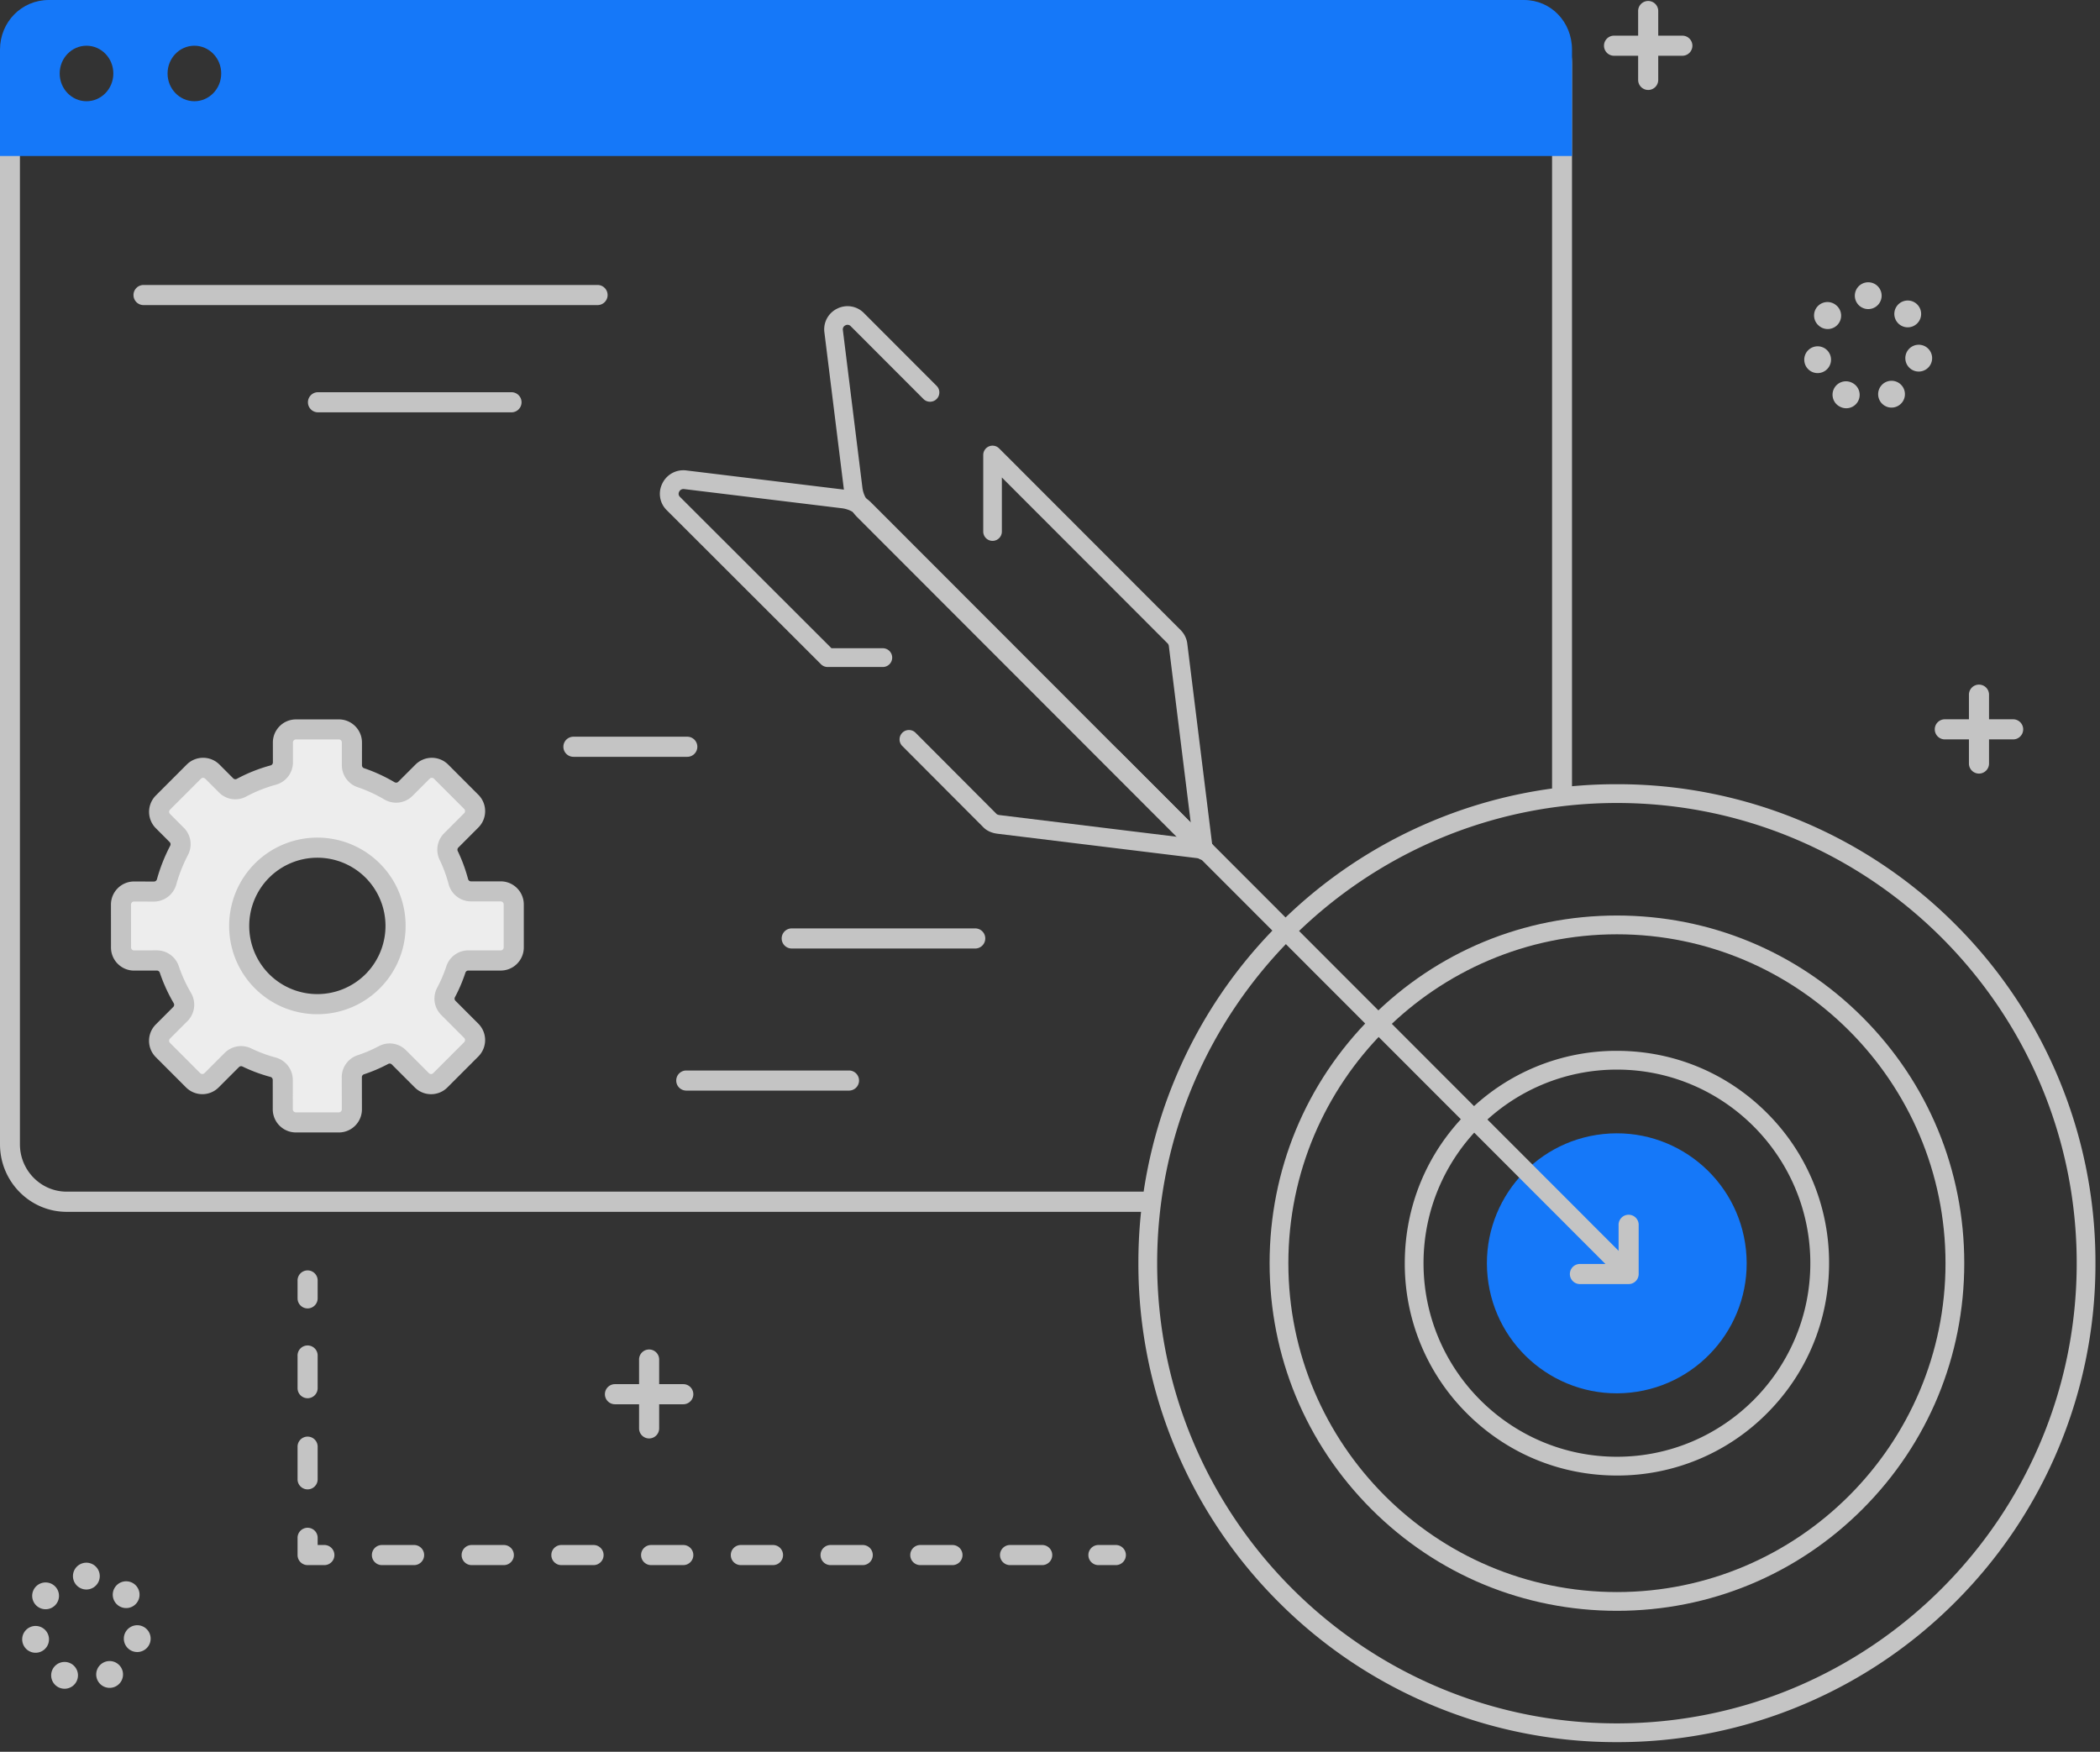 <svg width="175" height="146" fill="none" xmlns="http://www.w3.org/2000/svg"><rect width="100%" height="100%" fill="#333333" stroke="none"/><path d="M135.864 116.066c5.944-.625 10.257-5.956 9.633-11.907-.625-5.951-5.951-10.269-11.896-9.643-5.944.625-10.257 5.956-9.633 11.907.625 5.951 5.951 10.269 11.896 9.643z" fill="#1578F9"/><path d="M41.72 74.29l-2.47.002a1.09 1.09 0 01-1.054-.814c-.197-.744-.46-1.47-.803-2.182-.202-.42-.122-.92.207-1.25l1.671-1.672a1.092 1.092 0 000-1.544l-2.515-2.518a1.09 1.09 0 00-1.543 0l-1.433 1.434c-.354.354-.9.42-1.33.164a12.81 12.81 0 00-2.382-1.094 1.091 1.091 0 01-.742-1.035l.001-1.897c0-.603-.487-1.093-1.09-1.093l-3.571.002a1.09 1.09 0 00-1.09 1.092l.002 1.656c0 .495-.332.925-.809 1.054-.908.247-1.795.6-2.64 1.053-.423.227-.945.15-1.285-.19l-1.147-1.149a1.09 1.09 0 00-1.542 0l-2.577 2.58a1.092 1.092 0 000 1.544l1.154 1.155c.339.34.413.86.19 1.285-.427.82-.785 1.713-1.035 2.62a1.096 1.096 0 01-1.057.812l-1.653-.005a1.092 1.092 0 00-1.093 1.093l.003 3.569c0 .603.49 1.091 1.092 1.09l1.895-.004c.47 0 .886.301 1.035.746a12.8 12.8 0 001.09 2.386c.252.431.187.976-.166 1.33l-1.455 1.457a1.092 1.092 0 000 1.544l2.515 2.519a1.09 1.09 0 001.543 0l1.69-1.692c.329-.33.83-.411 1.25-.208.71.346 1.438.613 2.18.81.478.128.81.559.811 1.053l.003 2.455c0 .603.488 1.09 1.09 1.09l3.576.002c.602 0 1.091-.49 1.091-1.094l-.004-2.672a1.09 1.09 0 01.75-1.038 12.05 12.05 0 001.888-.808c.424-.226.947-.15 1.286.189l1.908 1.91a1.09 1.09 0 001.543 0l2.577-2.58a1.092 1.092 0 000-1.543l-1.909-1.91a1.094 1.094 0 01-.19-1.288c.33-.619.6-1.258.816-1.912a1.093 1.093 0 011.036-.752h2.697a1.09 1.09 0 001.092-1.09l-.001-3.577a1.095 1.095 0 00-1.095-1.085zm-10.665 7.493a6.512 6.512 0 01-9.218 0 6.529 6.529 0 010-9.226 6.512 6.512 0 019.218 0 6.528 6.528 0 010 9.227z" fill="#EDEDED"/><path d="M95.343 101H5.556C2.492 101 0 98.474 0 95.37V5.204C0 2.334 2.303 0 5.135 0h120.627C128.65 0 131 2.381 131 5.308v60.679a.836.836 0 01-.831.841.836.836 0 01-.83-.841V5.308c0-1.999-1.605-3.625-3.577-3.625H5.135c-1.916 0-3.474 1.58-3.474 3.52V95.37c0 2.176 1.747 3.947 3.895 3.947h89.787c.459 0 .83.377.83.841a.836.836 0 01-.83.842z" fill="#C4C4C4"/><path d="M97.562 5.765H28.257a.838.838 0 010-1.676h69.305a.838.838 0 010 1.676zm-32.03 4.357H28.257a.838.838 0 010-1.676h37.275a.838.838 0 010 1.676zM26.447 84.528a7.327 7.327 0 01-5.201-2.152c-2.867-2.87-2.867-7.541 0-10.413a7.359 7.359 0 0110.402 0A7.318 7.318 0 0133.8 77.17a7.318 7.318 0 01-2.154 5.206 7.329 7.329 0 01-5.2 2.152zm-4.017-11.38a5.696 5.696 0 000 8.042 5.682 5.682 0 008.033 0 5.696 5.696 0 000-8.041 5.682 5.682 0 00-8.033 0z" fill="#C4C4C4"/><path d="M28.233 94.384h-3.577a1.93 1.93 0 01-1.926-1.928L22.728 90a.255.255 0 00-.19-.244 13.077 13.077 0 01-2.328-.866.258.258 0 00-.295.046l-1.69 1.691a1.915 1.915 0 01-1.362.566c-.514 0-.999-.202-1.363-.566l-2.515-2.518a1.919 1.919 0 01-.565-1.364c0-.515.201-1 .565-1.364l1.455-1.457a.259.259 0 00.036-.314 13.556 13.556 0 01-1.16-2.544.255.255 0 00-.24-.175l-1.896.003h-.003c-.514 0-.998-.2-1.362-.563a1.915 1.915 0 01-.566-1.364l-.003-3.568c0-.518.201-1.002.566-1.368a1.911 1.911 0 011.362-.564h.005l1.653.005h.001a.26.26 0 00.248-.198c.262-.948.632-1.884 1.1-2.784a.257.257 0 00-.041-.305l-1.154-1.156a1.933 1.933 0 010-2.728l2.577-2.58a1.928 1.928 0 012.725 0l1.148 1.15a.25.25 0 00.297.043c.893-.48 1.84-.857 2.817-1.122a.256.256 0 00.191-.245l-.002-1.655c-.001-.516.2-1.001.563-1.367a1.912 1.912 0 011.364-.566l3.572-.001c.514 0 .998.201 1.362.565.364.364.565.85.565 1.365l-.001 1.897c0 .109.07.205.174.24.876.298 1.73.69 2.538 1.167.103.06.232.047.314-.035l1.433-1.434a1.928 1.928 0 012.725 0l2.515 2.518c.364.364.565.85.565 1.364 0 .515-.2 1-.565 1.364l-1.67 1.673a.256.256 0 00-.046.294c.355.737.644 1.52.86 2.33.03.113.13.191.244.191l2.47-.001h.002c.514 0 .998.201 1.362.564.364.364.565.85.565 1.364l.001 3.576c0 .516-.2 1-.565 1.366a1.915 1.915 0 01-1.362.565h-.001l-2.698-.001c-.11 0-.205.07-.24.176a13.12 13.12 0 01-.872 2.045.254.254 0 00.042.3l1.908 1.91a1.933 1.933 0 010 2.729l-2.577 2.58a1.915 1.915 0 01-1.362.565c-.515 0-1-.201-1.363-.566l-1.91-1.912a.253.253 0 00-.3-.043 13 13 0 01-2.019.864.254.254 0 00-.176.241l.005 2.672a1.92 1.92 0 01-.564 1.368 1.915 1.915 0 01-1.364.565zm-8.14-7.197c.287 0 .576.064.845.195.645.313 1.328.566 2.03.755.842.226 1.43.99 1.432 1.861l.002 2.456c0 .14.114.253.253.253l3.576.002c.087 0 .145-.04.18-.075a.246.246 0 00.073-.18l-.004-2.672a1.926 1.926 0 011.323-1.835 11.307 11.307 0 001.76-.752 1.917 1.917 0 012.27.336l1.909 1.91a.25.25 0 00.358 0l2.578-2.579a.25.25 0 00.075-.18.25.25 0 00-.075-.18l-1.908-1.91a1.92 1.92 0 01-.336-2.273c.3-.564.556-1.163.76-1.782a1.926 1.926 0 011.83-1.327h.001l2.697.002a.24.24 0 00.178-.075.25.25 0 00.075-.18l-.001-3.576a.249.249 0 00-.075-.18.25.25 0 00-.178-.074l-2.471.001h-.002a1.932 1.932 0 01-1.862-1.436 11.44 11.44 0 00-.75-2.033 1.936 1.936 0 01.371-2.207l1.671-1.673a.254.254 0 00.001-.36l-2.515-2.517a.253.253 0 00-.358 0l-1.433 1.434a1.93 1.93 0 01-2.347.294 11.986 11.986 0 00-2.227-1.024 1.93 1.93 0 01-1.311-1.827v-1.897a.253.253 0 00-.253-.255l-3.57.001a.248.248 0 00-.18.075.25.25 0 00-.074.18l.002 1.655a1.935 1.935 0 01-1.425 1.865 11.79 11.79 0 00-2.465.982 1.915 1.915 0 01-2.273-.335l-1.147-1.148a.254.254 0 00-.358 0l-2.577 2.58c-.1.099-.1.26 0 .358l1.154 1.155c.598.599.735 1.51.341 2.264a12.804 12.804 0 00-.972 2.456c-.233.842-1 1.427-1.866 1.427l-1.653-.005a.247.247 0 00-.18.074.25.25 0 00-.074.18l.003 3.568c0 .087.04.145.075.18a.25.25 0 00.179.074l1.895-.004h.003c.828 0 1.561.529 1.827 1.316.259.77.601 1.52 1.018 2.23a1.937 1.937 0 01-.296 2.348l-1.455 1.457a.25.25 0 00-.075.18.25.25 0 00.075.18l2.515 2.517a.25.25 0 00.18.075.25.25 0 00.18-.075l1.69-1.691a1.933 1.933 0 011.36-.559zm29.703-61.759H11.962a.838.838 0 010-1.676h37.834a.838.838 0 010 1.676zm-7.143 8.937H26.471a.838.838 0 010-1.675h16.182a.838.838 0 010 1.675zm28.125 56.53H57.162a.838.838 0 010-1.675h13.616a.838.838 0 010 1.675zm10.49-11.842h-15.29a.838.838 0 010-1.676h15.29a.838.838 0 010 1.676zM57.273 63.077h-9.486a.838.838 0 010-1.676h9.486a.838.838 0 010 1.676zm77.471 82.121a39.642 39.642 0 01-15.529-3.135 39.688 39.688 0 01-12.675-8.55 39.751 39.751 0 01-8.542-12.688 39.75 39.75 0 01-3.132-15.546 39.755 39.755 0 013.132-15.545 39.709 39.709 0 018.542-12.688 39.714 39.714 0 0112.675-8.551 39.634 39.634 0 0115.529-3.135 39.643 39.643 0 0115.53 3.135 39.678 39.678 0 0112.675 8.55 39.75 39.75 0 018.541 12.689 39.75 39.75 0 013.131 15.545 39.753 39.753 0 01-3.131 15.546 39.744 39.744 0 01-8.541 12.688 39.688 39.688 0 01-12.675 8.55 39.647 39.647 0 01-15.53 3.135zm0-78.273c-21.126 0-38.314 17.206-38.314 38.354 0 21.149 17.188 38.355 38.314 38.355 21.127 0 38.315-17.206 38.315-38.355 0-21.148-17.188-38.354-38.315-38.354z" fill="#C4C4C4"/><path d="M134.745 134.253c-7.738 0-15.008-3.012-20.472-8.482-5.464-5.47-8.473-12.747-8.473-20.493 0-7.745 3.009-15.023 8.473-20.493 5.464-5.47 12.734-8.481 20.472-8.481 7.737 0 15.007 3.012 20.471 8.481 5.464 5.47 8.473 12.748 8.473 20.493 0 7.746-3.009 15.023-8.473 20.493-5.464 5.47-12.734 8.482-20.471 8.482zm0-56.384c-15.098 0-27.382 12.296-27.382 27.41s12.283 27.411 27.382 27.411c15.097 0 27.381-12.296 27.381-27.411-.001-15.114-12.284-27.41-27.381-27.41z" fill="#C4C4C4"/><path d="M134.744 122.977c-4.726 0-9.166-1.84-12.504-5.181a17.591 17.591 0 01-5.175-12.517c0-4.731 1.838-9.175 5.175-12.517a17.557 17.557 0 0112.504-5.18c4.727 0 9.166 1.84 12.504 5.18a17.593 17.593 0 015.175 12.517c0 4.731-1.838 9.176-5.175 12.517a17.559 17.559 0 01-12.504 5.181zm0-33.831c-8.887 0-16.117 7.237-16.117 16.133 0 8.897 7.23 16.134 16.117 16.134s16.117-7.237 16.117-16.134c0-8.896-7.231-16.133-16.117-16.133z" fill="#C4C4C4"/><path d="M134.995 106.236a.77.77 0 01-.548-.228l-42.235-42.28a.776.776 0 111.097-1.098l42.235 42.281a.777.777 0 01-.549 1.325z" fill="#C4C4C4"/><path d="M100.386 71.593a.9.9 0 01-.095-.006l-17.17-2.1c-.334-.042-.806-.167-1.169-.531l-6.782-6.802a.782.782 0 011.106-1.104l6.782 6.801c.015.015.095.064.255.084l14.919 1.824-26.715-26.74a2.327 2.327 0 00-1.358-.658l-13.151-1.6a.396.396 0 00-.413.227c-.044.09-.093.263.066.421l12.63 12.618h4.276a.781.781 0 110 1.564h-4.599a.784.784 0 01-.551-.228L55.556 42.516a1.909 1.909 0 01-.365-2.214 1.941 1.941 0 012.006-1.093l13.152 1.6c.862.108 1.67.5 2.273 1.104L100.94 70.26a.783.783 0 01-.553 1.334z" fill="#C4C4C4"/><path d="M100.301 71.676a.776.776 0 01-.55-.228L71.435 43.102a3.905 3.905 0 01-1.106-2.266L68.7 27.7a1.914 1.914 0 011.072-1.98 1.912 1.912 0 012.22.37l6.06 6.068a.776.776 0 11-1.097 1.098l-6.06-6.068a.367.367 0 00-.443-.073.369.369 0 00-.213.394l1.629 13.137c.063.512.299.994.662 1.359l26.722 26.749-1.849-14.914a.38.38 0 00-.11-.225l-13.804-13.82v4.507a.776.776 0 11-1.552 0v-6.38a.775.775 0 011.324-.55L98.39 52.516c.303.304.5.706.552 1.133l2.126 17.156a.773.773 0 01-.766.872zm35.418 35.345h-4.058a.838.838 0 010-1.676h3.221v-3.224a.838.838 0 111.674 0v4.062a.838.838 0 01-.837.838zM25.634 109.05a.838.838 0 01-.837-.838v-1.452a.838.838 0 111.674 0v1.452a.838.838 0 01-.837.838zm0 15.082a.838.838 0 01-.837-.838v-2.681a.838.838 0 111.674 0v2.681a.838.838 0 01-.837.838zm0-7.597a.838.838 0 01-.837-.838v-2.681a.838.838 0 111.674 0v2.681a.838.838 0 01-.837.838zm1.395 13.909h-1.395a.838.838 0 01-.837-.838v-1.396a.838.838 0 111.674 0v.558h.558a.838.838 0 010 1.676zm59.82 0H84.17a.838.838 0 010-1.676h2.679a.838.838 0 010 1.676zm-7.478 0h-2.678a.838.838 0 010-1.676h2.678a.838.838 0 010 1.676zm-7.477 0h-2.679a.837.837 0 010-1.676h2.679a.838.838 0 010 1.676zm-7.478 0h-2.678a.838.838 0 010-1.676h2.678a.838.838 0 010 1.676zm-7.477 0h-2.678a.838.838 0 010-1.676h2.678a.838.838 0 010 1.676zm-7.477 0h-2.679a.838.838 0 010-1.676h2.679a.838.838 0 010 1.676zm-7.478 0h-2.678a.838.838 0 010-1.676h2.678a.838.838 0 010 1.676zm-7.477 0h-2.679a.838.838 0 010-1.676h2.679a.838.838 0 010 1.676zm58.48 0h-1.451a.838.838 0 010-1.676h1.45a.838.838 0 010 1.676zm60.395-96.524a1.117 1.117 0 11.946-2.023 1.117 1.117 0 01-.946 2.024zm3.249-.565a1.115 1.115 0 111.994-1.004 1.118 1.118 0 01-.996 1.62c-.409 0-.802-.226-.998-.616zm-6.246-3.12a1.115 1.115 0 112.171-.513 1.117 1.117 0 01-1.087 1.374c-.505 0-.964-.346-1.084-.861zm9.316.715a1.117 1.117 0 11.451-2.187 1.117 1.117 0 01-.451 2.187zm-8.105-3.784a1.116 1.116 0 111.385-1.752 1.117 1.117 0 11-1.385 1.752zm6.552-.255a1.117 1.117 0 111.708-1.438 1.117 1.117 0 01-1.708 1.438zm-3.579-2.267a1.117 1.117 0 112.234 0 1.117 1.117 0 01-2.234 0zM4.893 140.636a1.117 1.117 0 01.945-2.024 1.117 1.117 0 11-.945 2.024zm3.25-.565a1.117 1.117 0 111.996-1.003 1.117 1.117 0 01-1.996 1.003zm-6.247-3.119a1.117 1.117 0 112.17-.515 1.117 1.117 0 01-2.17.515zm9.317.714a1.117 1.117 0 11.451-2.188 1.117 1.117 0 01-.451 2.188zm-8.106-3.784a1.116 1.116 0 111.385-1.753 1.116 1.116 0 01-1.385 1.753zm6.552-.255a1.116 1.116 0 111.708-1.437 1.116 1.116 0 01-1.708 1.437zM6.08 131.36a1.117 1.117 0 112.234 0 1.117 1.117 0 01-2.234 0zM137.349 7.497a.838.838 0 01-.837-.838V.96a.838.838 0 111.674 0v5.7a.838.838 0 01-.837.838z" fill="#C4C4C4"/><path d="M140.195 4.648h-5.691a.837.837 0 010-1.676h5.691a.838.838 0 010 1.676zm24.72 59.826a.838.838 0 01-.837-.838v-5.698a.838.838 0 111.674 0v5.698a.838.838 0 01-.837.838z" fill="#C4C4C4"/><path d="M167.761 61.625h-5.692a.838.838 0 010-1.676h5.692a.838.838 0 010 1.676zM54.093 119.887a.838.838 0 01-.837-.838v-5.698a.838.838 0 111.674 0v5.698a.838.838 0 01-.837.838z" fill="#C4C4C4"/><path d="M56.939 117.038h-5.692a.838.838 0 010-1.676h5.692a.838.838 0 010 1.676z" fill="#C4C4C4"/><path d="M127.002 0H4.055C1.815 0 0 1.82 0 4.138V13h131V4.138C131 1.82 129.24 0 127.002 0zM7.209 8.437c-1.233 0-2.235-1.035-2.235-2.313 0-1.278 1-2.313 2.235-2.313 1.235 0 2.236 1.035 2.236 2.313 0 1.278-1 2.313-2.236 2.313zm8.99 0c-1.234 0-2.235-1.035-2.235-2.313 0-1.278 1-2.313 2.235-2.313 1.234 0 2.235 1.035 2.235 2.313 0 1.278-1.001 2.313-2.235 2.313z" fill="#1578F9"/></svg>